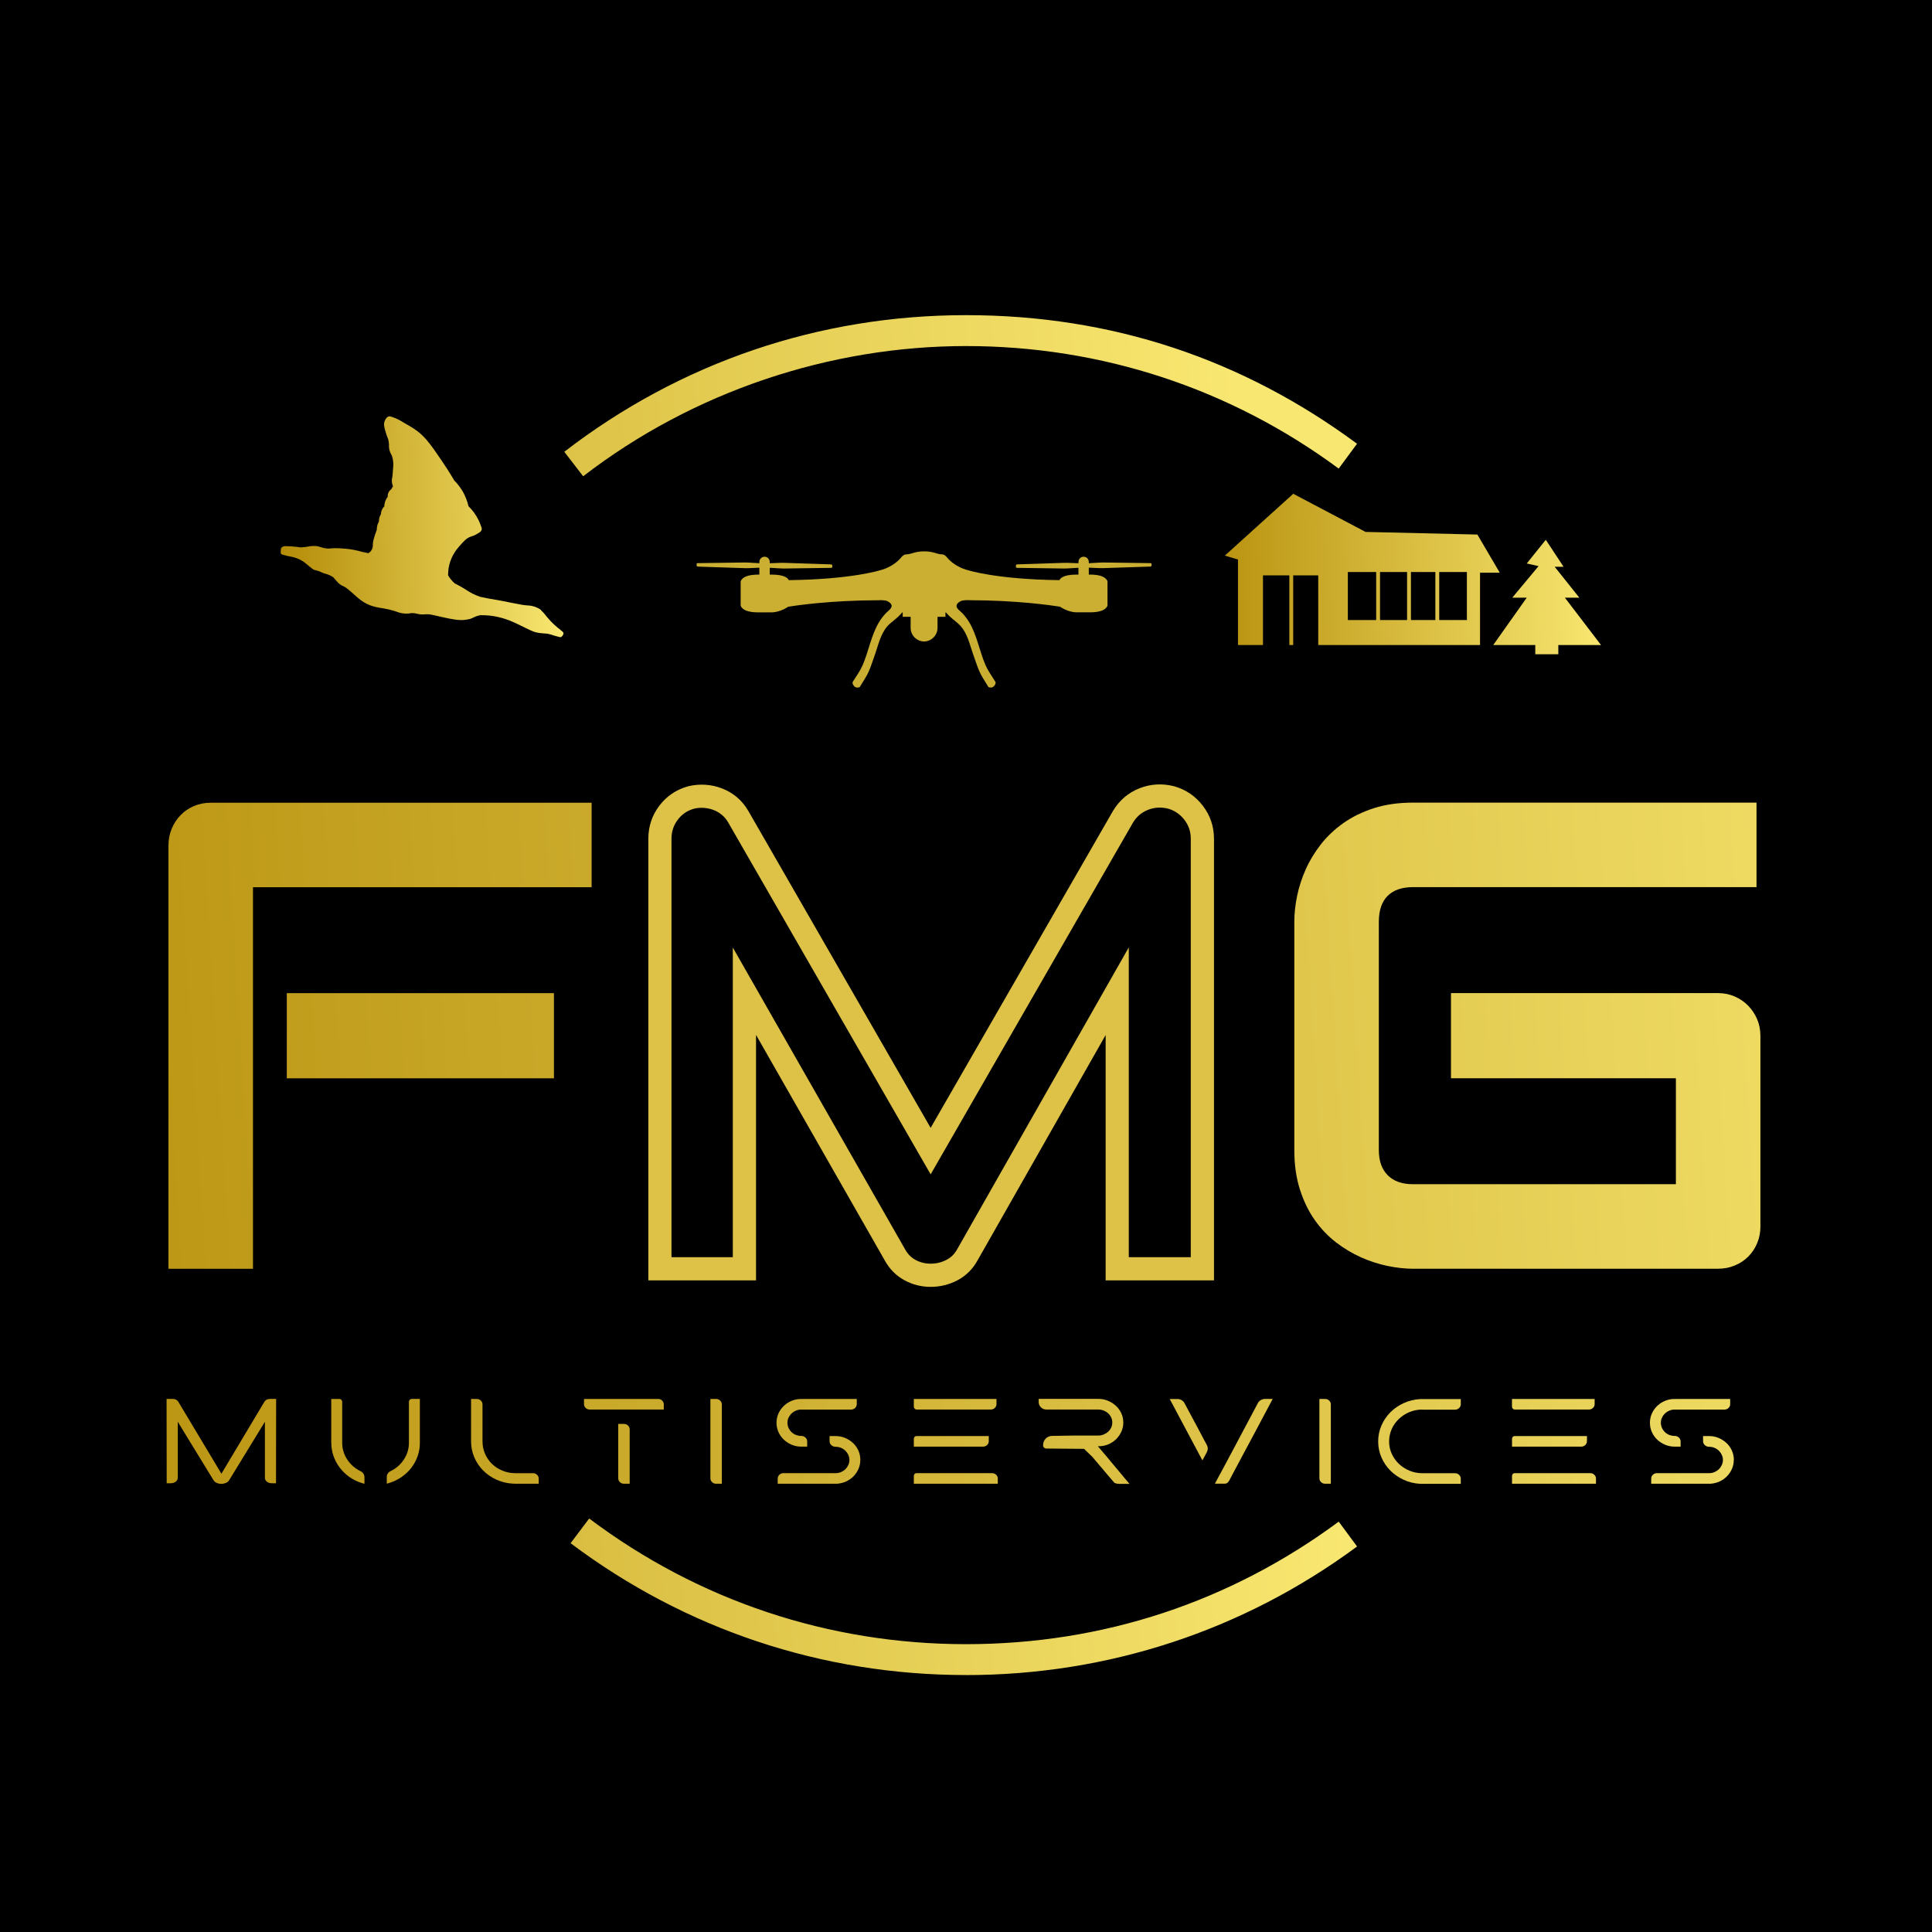<?xml version="1.0" encoding="UTF-8"?>
<svg id="Calque_1" xmlns="http://www.w3.org/2000/svg" width="500" height="500" xmlns:xlink="http://www.w3.org/1999/xlink" viewBox="0 0 500 500">
  <defs>
    <style>
      .cls-1 {
        fill: url(#Dégradé_sans_nom_7-5);
      }

      .cls-2 {
        fill: url(#Dégradé_sans_nom_7-6);
      }

      .cls-3 {
        fill: url(#Dégradé_sans_nom_7);
      }

      .cls-4 {
        fill: url(#Dégradé_sans_nom_7-19);
      }

      .cls-5 {
        fill: url(#Dégradé_sans_nom_7-7);
      }

      .cls-6 {
        fill: url(#Dégradé_sans_nom_7-14);
      }

      .cls-7 {
        fill: url(#Dégradé_sans_nom_7-10);
      }

      .cls-8 {
        fill: url(#Dégradé_sans_nom_7-2);
      }

      .cls-9 {
        fill: url(#Dégradé_sans_nom_7-8);
      }

      .cls-10 {
        fill: url(#Dégradé_sans_nom_7-18);
      }

      .cls-11 {
        fill: url(#Dégradé_sans_nom_7-17);
      }

      .cls-12 {
        fill: url(#Dégradé_sans_nom_7-15);
      }

      .cls-13 {
        fill: url(#Dégradé_sans_nom_7-16);
      }

      .cls-14 {
        fill: url(#Dégradé_sans_nom_7-4);
      }

      .cls-15 {
        fill: url(#Dégradé_sans_nom_7-12);
      }

      .cls-16 {
        fill: url(#Dégradé_sans_nom_7-13);
      }

      .cls-17 {
        fill: url(#Dégradé_sans_nom_7-20);
      }

      .cls-18 {
        fill: url(#Dégradé_sans_nom_7-11);
      }

      .cls-19 {
        fill: url(#Dégradé_sans_nom_7-3);
      }

      .cls-20 {
        fill: #cbaf32;
      }

      .cls-21 {
        fill: url(#Dégradé_sans_nom_7-9);
      }

      .cls-22 {
        fill: #dec247;
      }
    </style>
    <linearGradient id="Dégradé_sans_nom_7" data-name="Dégradé sans nom 7" x1="-35.5" y1="273.99" x2="538.46" y2="238.24" gradientUnits="userSpaceOnUse">
      <stop offset="0" stop-color="#b48c08"/>
      <stop offset="1" stop-color="#f8e771"/>
    </linearGradient>
    <linearGradient id="Dégradé_sans_nom_7-2" data-name="Dégradé sans nom 7" x1="-34.17" y1="295.38" x2="539.79" y2="259.64" xlink:href="#Dégradé_sans_nom_7"/>
    <linearGradient id="Dégradé_sans_nom_7-3" data-name="Dégradé sans nom 7" x1="-20.87" y1="369.92" x2="531.64" y2="391.37" xlink:href="#Dégradé_sans_nom_7"/>
    <linearGradient id="Dégradé_sans_nom_7-4" data-name="Dégradé sans nom 7" x1="-20.81" y1="368.27" x2="531.7" y2="389.72" xlink:href="#Dégradé_sans_nom_7"/>
    <linearGradient id="Dégradé_sans_nom_7-5" data-name="Dégradé sans nom 7" x1="-20.77" y1="367.23" x2="531.74" y2="388.68" xlink:href="#Dégradé_sans_nom_7"/>
    <linearGradient id="Dégradé_sans_nom_7-6" data-name="Dégradé sans nom 7" x1="-20.71" y1="365.77" x2="531.8" y2="387.22" xlink:href="#Dégradé_sans_nom_7"/>
    <linearGradient id="Dégradé_sans_nom_7-7" data-name="Dégradé sans nom 7" x1="-20.68" y1="365.02" x2="531.83" y2="386.47" xlink:href="#Dégradé_sans_nom_7"/>
    <linearGradient id="Dégradé_sans_nom_7-8" data-name="Dégradé sans nom 7" x1="-20.64" y1="364.01" x2="531.87" y2="385.45" xlink:href="#Dégradé_sans_nom_7"/>
    <linearGradient id="Dégradé_sans_nom_7-9" data-name="Dégradé sans nom 7" x1="-20.59" y1="362.62" x2="531.92" y2="384.07" xlink:href="#Dégradé_sans_nom_7"/>
    <linearGradient id="Dégradé_sans_nom_7-10" data-name="Dégradé sans nom 7" x1="-20.53" y1="361.06" x2="531.98" y2="382.51" xlink:href="#Dégradé_sans_nom_7"/>
    <linearGradient id="Dégradé_sans_nom_7-11" data-name="Dégradé sans nom 7" x1="-20.48" y1="359.73" x2="532.03" y2="381.17" xlink:href="#Dégradé_sans_nom_7"/>
    <linearGradient id="Dégradé_sans_nom_7-12" data-name="Dégradé sans nom 7" x1="-20.45" y1="358.91" x2="532.06" y2="380.36" xlink:href="#Dégradé_sans_nom_7"/>
    <linearGradient id="Dégradé_sans_nom_7-13" data-name="Dégradé sans nom 7" x1="-20.4" y1="357.75" x2="532.11" y2="379.2" xlink:href="#Dégradé_sans_nom_7"/>
    <linearGradient id="Dégradé_sans_nom_7-14" data-name="Dégradé sans nom 7" x1="-20.36" y1="356.62" x2="532.15" y2="378.07" xlink:href="#Dégradé_sans_nom_7"/>
    <linearGradient id="Dégradé_sans_nom_7-15" data-name="Dégradé sans nom 7" x1="-20.3" y1="355.24" x2="532.21" y2="376.69" xlink:href="#Dégradé_sans_nom_7"/>
    <linearGradient id="Dégradé_sans_nom_7-16" data-name="Dégradé sans nom 7" x1="307.54" y1="148.83" x2="414.78" y2="145.76" xlink:href="#Dégradé_sans_nom_7"/>
    <linearGradient id="Dégradé_sans_nom_7-17" data-name="Dégradé sans nom 7" x1="307.78" y1="157.19" x2="415.02" y2="154.13" xlink:href="#Dégradé_sans_nom_7"/>
    <linearGradient id="Dégradé_sans_nom_7-18" data-name="Dégradé sans nom 7" x1="72.44" y1="137.77" x2="145" y2="135.69" xlink:href="#Dégradé_sans_nom_7"/>
    <linearGradient id="Dégradé_sans_nom_7-19" data-name="Dégradé sans nom 7" x1="-91.51" y1="441.64" x2="348.91" y2="399.51" xlink:href="#Dégradé_sans_nom_7"/>
    <linearGradient id="Dégradé_sans_nom_7-20" data-name="Dégradé sans nom 7" x1="-120.27" y1="141.05" x2="320.16" y2="98.92" xlink:href="#Dégradé_sans_nom_7"/>
  </defs>
  <rect x="-44.98" y="-23.53" width="572.94" height="546.89"/>
  <g>
    <g>
      <g>
        <path class="cls-3" d="M153.12,229.61h-87.65v98.75h-21.87v-109.6c0-1.51.28-2.94.84-4.29.56-1.35,1.33-2.52,2.31-3.53.98-1.01,2.15-1.79,3.49-2.36,1.35-.56,2.8-.84,4.37-.84h98.5v21.87ZM143.36,279.07h-69.14v-22.04h69.14v22.04Z"/>
        <path class="cls-22" d="M240.85,333.04c-2.4,0-4.68-.57-6.77-1.71-2.16-1.17-3.88-2.9-5.11-5.15l-33.31-58.35v63.53h-27.87v-114.29c0-3.18.95-6.05,2.84-8.54,1.88-2.49,4.38-4.18,7.43-5.03l.11-.03c1.47-.35,2.97-.47,4.44-.37,1.47.1,2.9.42,4.27.95,1.4.54,2.69,1.3,3.84,2.27,1.16.98,2.14,2.16,2.93,3.52l47.2,82.05,47.2-82.04c1.66-2.75,3.95-4.7,6.84-5.84,2.86-1.13,5.86-1.31,8.94-.54l.1.03c2.97.85,5.45,2.53,7.35,5.01,1.92,2.49,2.9,5.37,2.9,8.56v114.29h-28.04v-63.49l-33.17,58.35c-1.22,2.22-2.98,3.96-5.21,5.13-2.14,1.12-4.46,1.69-6.9,1.69ZM189.65,245.22l44.55,78.04c.7,1.28,1.59,2.18,2.73,2.8,1.22.66,2.5.98,3.91.98,1.48,0,2.83-.33,4.12-1,1.19-.62,2.09-1.52,2.76-2.74l44.41-78.12v80.18h16.04v-108.29c0-1.86-.54-3.46-1.65-4.9-1.11-1.44-2.49-2.39-4.2-2.89-1.84-.45-3.55-.35-5.23.31-1.66.66-2.93,1.74-3.88,3.31l-52.36,91.02-52.4-91.08c-.44-.76-.97-1.4-1.61-1.94-.65-.54-1.34-.96-2.13-1.26-.81-.31-1.67-.5-2.54-.56-.85-.06-1.71,0-2.57.21-1.75.5-3.13,1.44-4.2,2.86-1.09,1.44-1.62,3.05-1.62,4.92v108.29h15.87v-80.14Z"/>
        <path class="cls-8" d="M455.6,317.34c0,1.57-.28,3.03-.84,4.37-.56,1.35-1.33,2.51-2.31,3.49-.98.98-2.14,1.75-3.49,2.31-1.35.56-2.81.84-4.38.84h-78.9c-2.02,0-4.19-.24-6.52-.71-2.33-.48-4.63-1.22-6.9-2.23-2.27-1.01-4.45-2.31-6.52-3.91-2.08-1.6-3.91-3.53-5.51-5.8-1.6-2.27-2.87-4.91-3.83-7.91-.95-3-1.43-6.38-1.43-10.14v-59.22c0-2.02.24-4.19.71-6.52.48-2.33,1.22-4.63,2.23-6.9,1.01-2.27,2.33-4.44,3.95-6.52,1.63-2.07,3.58-3.91,5.85-5.51,2.27-1.6,4.89-2.87,7.87-3.83,2.97-.95,6.34-1.43,10.09-1.43h88.91v21.87h-88.91c-2.86,0-5.05.76-6.56,2.27-1.51,1.51-2.27,3.76-2.27,6.73v59.05c0,2.8.77,4.98,2.31,6.52,1.54,1.54,3.71,2.31,6.52,2.31h68.05v-27.42h-58.21v-22.04h69.06c1.57,0,3.03.29,4.38.88,1.35.59,2.51,1.39,3.49,2.4.98,1.01,1.75,2.17,2.31,3.49.56,1.32.84,2.73.84,4.25v49.29Z"/>
      </g>
      <g>
        <path class="cls-19" d="M70.34,383.86c-.49,0-.91-.13-1.26-.4-.35-.27-.52-.61-.52-1.02v-14.49l-9.23,15.08c-.18.33-.47.58-.85.74s-.78.25-1.2.25-.82-.08-1.2-.25c-.38-.16-.66-.41-.85-.74l-9.23-15.08v14.49c0,.41-.17.75-.52,1.02-.35.27-.77.4-1.26.4h-1.08l-.03-21.82h1.57c.66,0,1.14.24,1.45.71l11.17,18.65,11.14-18.65c.31-.47.79-.71,1.45-.71h1.57l-.03,21.82h-1.08Z"/>
        <path class="cls-14" d="M85.73,373.37v-11.32h2.09c.21,0,.38.07.52.22.14.14.22.32.22.52v10.59c0,1.56.43,3,1.28,4.31.85,1.31,2,2.33,3.46,3.05.31.14.55.35.74.63.18.28.28.59.28.94v1.69l-.55-.15c-1.19-.35-2.28-.87-3.26-1.55-.98-.69-1.83-1.49-2.54-2.42-.71-.92-1.26-1.94-1.65-3.05-.39-1.11-.58-2.26-.58-3.45ZM100.1,383.99v-1.69c-.02-.35.06-.66.25-.94.18-.28.43-.49.74-.63,1.46-.72,2.61-1.73,3.46-3.05.85-1.31,1.28-2.75,1.28-4.31v-10.59c0-.2.07-.38.22-.52s.33-.22.55-.22h2.06v11.17c.02,1.23-.16,2.41-.54,3.52-.38,1.12-.92,2.14-1.63,3.08-.71.93-1.56,1.74-2.55,2.43-1,.69-2.1,1.22-3.31,1.58l-.52.15Z"/>
        <path class="cls-1" d="M139.42,383.99h-5.83c-.36,0-.56,0-.62-.02-.05,0-.15-.01-.29-.01-1.5-.08-2.9-.43-4.22-1.03-1.31-.6-2.46-1.4-3.43-2.38-.97-.98-1.74-2.12-2.29-3.42-.55-1.29-.83-2.66-.83-4.09v-10.99h1.48c.41,0,.76.14,1.05.42.29.28.43.61.43,1v9.54c0,1.15.22,2.23.66,3.23.44,1,1.04,1.88,1.8,2.62s1.66,1.32,2.71,1.75,2.16.65,3.35.65h4.55c.41,0,.76.14,1.05.42.29.28.43.61.43,1v1.32Z"/>
        <path class="cls-2" d="M170.34,362.05c.41,0,.75.14,1.03.42.28.28.42.61.42,1v1.32h-19.17c-.41,0-.76-.14-1.05-.42-.29-.28-.43-.61-.43-1v-1.32h19.2ZM161.48,383.99c-.41,0-.76-.14-1.05-.42-.29-.28-.43-.61-.43-1v-14.06h1.48c.41,0,.76.14,1.05.42.29.28.43.62.43,1.03v14.03h-1.48Z"/>
        <path class="cls-5" d="M185.33,383.99c-.41,0-.76-.14-1.05-.42-.29-.28-.43-.61-.43-1v-20.52h1.48c.41,0,.76.14,1.05.42.29.28.43.61.43,1v20.52h-1.48Z"/>
        <path class="cls-9" d="M207.39,364.79c-.49,0-.96.09-1.4.28-.44.19-.82.43-1.14.74-.32.31-.57.67-.77,1.08-.2.41-.29.85-.29,1.32s.1.92.29,1.34c.19.42.45.78.77,1.09.32.31.7.55,1.14.72.44.17.91.26,1.4.26.41,0,.76.14,1.06.42.3.28.45.62.45,1.03v1.32h-1.51c-.88,0-1.71-.16-2.49-.49-.78-.33-1.46-.77-2.05-1.32s-1.05-1.21-1.38-1.95c-.34-.75-.51-1.55-.51-2.42s.17-1.67.52-2.43c.35-.76.82-1.42,1.42-1.98.59-.56,1.3-1,2.11-1.32.81-.32,1.68-.46,2.6-.42h14.12v1.29c0,.41-.14.75-.43,1.03-.29.28-.64.42-1.05.42h-12.86ZM222.65,377.83c0,.8-.15,1.56-.46,2.28-.31.72-.73,1.35-1.26,1.91-.53.55-1.16,1-1.89,1.35-.73.35-1.52.55-2.38.62h-15.39v-1.32c0-.39.14-.72.43-1,.29-.28.64-.42,1.05-.42h13.66c.47-.02.91-.12,1.32-.31.41-.18.77-.43,1.08-.74s.55-.67.74-1.08.28-.84.28-1.29c0-.41-.08-.82-.25-1.21-.16-.4-.4-.76-.71-1.09s-.69-.59-1.15-.8-.99-.31-1.58-.31c-.39-.02-.73-.17-1.02-.45-.29-.28-.43-.61-.43-1v-1.32h1.54c.88,0,1.71.16,2.49.49.78.33,1.46.77,2.05,1.32s1.05,1.21,1.38,1.95.51,1.55.51,2.42Z"/>
        <path class="cls-21" d="M257.89,363.37c0,.39-.14.72-.43,1-.29.28-.64.42-1.05.42h-19.17c-.21,0-.38-.07-.52-.22-.14-.14-.22-.32-.22-.52v-2h21.39v1.32ZM236.5,372.36c0-.21.07-.37.2-.51.13-.13.3-.2.51-.2h18.68v1.32c0,.39-.14.72-.43,1-.29.28-.64.42-1.05.42h-17.91v-2.03ZM258.23,383.99h-21.73v-2.03c0-.21.07-.37.2-.51.13-.13.3-.2.51-.2h19.54c.41,0,.76.14,1.05.42.29.28.43.61.43,1v1.32Z"/>
        <path class="cls-7" d="M269.96,374.07c-.07-1.32.97-2.44,2.3-2.46l5.78-.09h6.19c.49,0,.96-.09,1.4-.28.44-.18.83-.42,1.15-.72.33-.3.59-.65.79-1.06.19-.41.29-.85.29-1.32s-.1-.91-.29-1.32c-.2-.41-.46-.76-.79-1.06-.33-.3-.71-.53-1.15-.71-.44-.17-.91-.26-1.4-.26h-13.39c-.57,0-1.06-.19-1.45-.58-.39-.39-.58-.85-.58-1.38v-.8h15.26c.92-.02,1.79.13,2.58.45.8.32,1.5.75,2.11,1.31.61.55,1.08,1.21,1.43,1.95.35.75.52,1.55.52,2.42s-.17,1.64-.52,2.39c-.35.75-.82,1.41-1.4,1.97s-1.28,1-2.08,1.32c-.8.32-1.66.47-2.58.45.92,1.07,1.69,1.97,2.31,2.71.62.74,1.14,1.38,1.58,1.91s.82.98,1.14,1.35.63.74.92,1.11c.3.37.62.76.97,1.17.35.41.77.9,1.26,1.48h-2.74c-.37,0-.7-.07-.98-.21l-.06.06c-.12-.14-.21-.24-.25-.28s-.13-.14-.28-.31c-.14-.16-.39-.45-.74-.86s-.89-1.05-1.62-1.91c-.73-.86-1.7-2.01-2.92-3.45l-2.17-2.1-9.79-.08c-.44,0-.8-.35-.82-.78h0Z"/>
        <path class="cls-18" d="M311.49,372.42c.06.12.14.26.23.42.09.15.17.3.25.45.07.14.14.28.21.4s.12.21.14.25c.33.62.33,1.25,0,1.91l-1.14,2.09-8.46-15.88h1.97c.41,0,.78.1,1.11.29.33.2.58.47.77.82.68,1.29,1.28,2.43,1.82,3.42.53.98,1,1.85,1.4,2.6.4.75.74,1.39,1.02,1.92.28.53.51.97.69,1.32ZM329.37,362.05c-1.95,3.67-3.58,6.75-4.91,9.23-1.32,2.48-2.41,4.51-3.25,6.08s-1.48,2.76-1.91,3.58c-.43.82-.74,1.41-.92,1.75s-.29.54-.31.58-.04.06-.06.06c-.23.43-.58.65-1.08.65h-2.52c1.03-1.89,2.04-3.76,3.03-5.63,1-1.87,1.96-3.69,2.91-5.46.94-1.77,1.85-3.48,2.72-5.12.87-1.64,1.69-3.18,2.45-4.62.19-.35.45-.62.79-.82.34-.19.71-.29,1.12-.29h1.94Z"/>
        <path class="cls-15" d="M342.94,383.99c-.41,0-.76-.14-1.05-.42-.29-.28-.43-.61-.43-1v-20.52h1.48c.41,0,.76.14,1.05.42.29.28.43.61.43,1v20.52h-1.48Z"/>
        <path class="cls-16" d="M368.14,364.79c-1.19,0-2.31.22-3.35.65-1.05.43-1.96,1.02-2.75,1.77-.79.75-1.41,1.62-1.86,2.62-.45,1-.68,2.07-.68,3.22s.23,2.19.68,3.18,1.07,1.87,1.86,2.62c.79.75,1.71,1.34,2.75,1.77,1.05.43,2.16.65,3.35.65h8.43c.41,0,.76.14,1.05.42.29.28.43.61.43,1v1.32h-10.49c-1.52-.08-2.94-.42-4.26-1.03s-2.48-1.4-3.46-2.38-1.76-2.12-2.32-3.42c-.56-1.29-.85-2.67-.85-4.12s.28-2.86.85-4.15c.56-1.29,1.34-2.43,2.32-3.42.98-.98,2.14-1.78,3.46-2.38s2.74-.95,4.26-1.03h10.49v1.32c0,.39-.14.72-.43,1-.29.28-.64.42-1.05.42h-8.43Z"/>
        <path class="cls-6" d="M412.69,363.37c0,.39-.14.72-.43,1-.29.28-.64.42-1.05.42h-19.17c-.21,0-.38-.07-.52-.22-.14-.14-.22-.32-.22-.52v-2h21.39v1.32ZM391.31,372.36c0-.21.07-.37.2-.51.13-.13.3-.2.51-.2h18.68v1.32c0,.39-.14.72-.43,1-.29.28-.64.42-1.05.42h-17.91v-2.03ZM413.03,383.99h-21.72v-2.03c0-.21.07-.37.2-.51.13-.13.3-.2.51-.2h19.54c.41,0,.76.14,1.05.42.29.28.43.61.43,1v1.32Z"/>
        <path class="cls-12" d="M433.43,364.79c-.49,0-.96.09-1.4.28-.44.19-.82.43-1.14.74-.32.31-.58.67-.77,1.08-.2.41-.29.85-.29,1.32s.1.92.29,1.34c.19.42.45.78.77,1.09.32.31.7.55,1.14.72.44.17.91.26,1.4.26.41,0,.76.14,1.06.42.3.28.45.62.45,1.03v1.32h-1.51c-.88,0-1.71-.16-2.49-.49-.78-.33-1.46-.77-2.05-1.32-.58-.55-1.05-1.21-1.38-1.95-.34-.75-.51-1.55-.51-2.42s.17-1.67.52-2.43c.35-.76.82-1.42,1.42-1.98.59-.56,1.3-1,2.11-1.32.81-.32,1.68-.46,2.6-.42h14.12v1.29c0,.41-.14.75-.43,1.03-.29.28-.64.42-1.05.42h-12.86ZM448.7,377.83c0,.8-.15,1.56-.46,2.28-.31.72-.73,1.35-1.26,1.91-.53.55-1.16,1-1.89,1.35-.73.35-1.52.55-2.38.62h-15.38v-1.32c0-.39.14-.72.43-1,.29-.28.64-.42,1.05-.42h13.66c.47-.02.91-.12,1.32-.31s.77-.43,1.08-.74.55-.67.74-1.08.28-.84.28-1.29c0-.41-.08-.82-.25-1.21-.17-.4-.4-.76-.71-1.09s-.69-.59-1.15-.8c-.46-.21-.99-.31-1.58-.31-.39-.02-.73-.17-1.02-.45s-.43-.61-.43-1v-1.32h1.54c.88,0,1.71.16,2.49.49.78.33,1.46.77,2.05,1.32s1.05,1.21,1.38,1.95c.34.75.51,1.55.51,2.42Z"/>
      </g>
    </g>
    <path class="cls-20" d="M297.66,145.74l-12.14-.17c-.21,0-.57,0-.78.02l-2.96.17v-.34c0-.74-.6-1.34-1.34-1.34s-1.34.6-1.34,1.34v.35l-2.83-.11c-.21,0-.56,0-.78,0l-12.16.4c-.22,0-.4.1-.4.21l-.02.49c0,.11.17.2.38.2l12.14.17c.21,0,.57,0,.78-.02l2.89-.17v1.76h-.05c-.12,0-.24,0-.36,0-3.88,0-4.41,1.2-4.48,1.44-16.36-.19-23.69-2.57-23.69-2.57,0,0-3.38-.69-5.64-3.55,0,0-.5-.54-1.04-.54-.79,0-1.52-.31-2.28-.5-.78-.2-1.59-.29-2.4-.29h0s0,0,0,0,0,0,0,0h0c-.81,0-1.62.09-2.4.29-.75.19-1.49.5-2.28.5-.54,0-1.04.54-1.04.54-2.27,2.86-5.64,3.55-5.64,3.55,0,0-7.33,2.38-23.69,2.57-.07-.23-.6-1.44-4.48-1.44h-.42v-1.76l2.89.17c.21.01.57.02.78.02l12.14-.17c.21,0,.39-.09.38-.2l-.02-.49c0-.11-.19-.2-.4-.21l-12.16-.4c-.22,0-.57,0-.78,0l-2.83.11v-.35c0-.74-.6-1.34-1.34-1.34s-1.34.6-1.34,1.34v.34l-2.96-.17c-.21-.01-.57-.02-.78-.02l-12.14.17c-.21,0-.39.09-.38.2l.02.49c0,.11.19.2.4.21l12.16.4c.22,0,.57,0,.78,0l2.89-.12v1.77h-.07s0,.02,0,.02h-.28c-4.29,0-4.49,1.8-4.49,1.8v6.17s.2,1.8,4.49,1.8h1.87c.79,0,1.06,0,1.05,0h.53c2.31,0,4.36-1.46,4.36-1.46,2.08-.34,10.97-1.65,23.4-1.68,0,0,.83-.08,1.9.1.52.16,1.17.52,1.4,1.04.39.87-.89,1.65-1.39,2.18-.7.74-1.32,1.55-1.84,2.42-2.05,3.46-2.63,7.48-4.23,11.13-.62,1.42-1.54,2.66-2.35,3.97-.15.24-.27.33-.23.62.04.32.27.63.49.85.54.54,1.36.17,1.36.17.46-.77.93-1.53,1.4-2.28.78-1.23,1.28-2.5,1.75-3.87.28-.82.57-1.64.86-2.46.83-2.41,1.41-5.14,3.13-7.12.82-.95,1.93-1.64,2.83-2.51.33-.32.71-.68,1.03-1.08h.13v1.12h2.05v2.73s0,.08,0,.12c0,1.94,1.55,3.51,3.48,3.55h0s0,0,0,0c0,0,0,0,0,0h0c1.93-.04,3.48-1.61,3.48-3.55,0-.04,0-.08,0-.12v-2.73h2.05v-1.11h.13c.32.38.7.75,1.03,1.06.9.87,2.01,1.57,2.83,2.51,1.71,1.98,2.3,4.7,3.13,7.12.28.82.57,1.64.86,2.46.48,1.37.98,2.64,1.75,3.87.47.76.95,1.51,1.4,2.28,0,0,.82.37,1.36-.17.22-.22.45-.53.49-.85.04-.29-.08-.38-.23-.62-.81-1.31-1.73-2.56-2.35-3.97-1.6-3.65-2.18-7.67-4.23-11.13-.52-.87-1.14-1.68-1.84-2.42-.51-.53-1.79-1.3-1.39-2.18.24-.52.88-.87,1.4-1.04,1.07-.18,1.9-.1,1.9-.1,12.44.03,21.32,1.35,23.4,1.68,0,0,2.05,1.46,4.36,1.46h.53s.26,0,1.05,0h1.87c4.29,0,4.49-1.8,4.49-1.8v-6.17s-.2-1.8-4.49-1.8h-.28v-.02h-.07s0-1.77,0-1.77l2.89.12c.21,0,.56,0,.78,0l12.16-.4c.22,0,.4-.1.4-.21l.02-.49c0-.11-.17-.2-.38-.2Z"/>
    <g>
      <path class="cls-13" d="M382.35,138.34l-28.94-.68-18.72-9.87-17.7,16,3.4,1.02v22.13h6.47v-18.04h6.82v18.04h1v-18.04h6.48v18.04h41.87v-18.72h5.11l-5.79-9.87ZM356.15,160.47h-7.33v-12.43h7.33v12.43ZM364.15,160.47h-7v-12.43h7v12.43ZM365.15,148.04h6.32v12.43h-6.32v-12.43ZM379.63,160.47h-7.16v-12.43h7.16v12.43Z"/>
      <polygon class="cls-11" points="400.05 139.7 404.65 146.68 402.35 146.68 408.73 154.68 404.99 154.68 414.35 166.94 403.29 166.94 403.29 169.32 397.33 169.32 397.33 166.94 386.44 166.94 395.12 154.68 391.37 154.68 398.18 146.51 395.12 145.83 400.05 139.7"/>
    </g>
    <path class="cls-10" d="M140.01,157.94c.19.16.35.32.48.46.37.38.42.49,1.04,1.24.1.13.44.53.84.96.44.48.8.81,1.16,1.14.44.4,1.03.92,1.77,1.49l.43.37c.08.16.09.28.09.36,0,.25-.15.43-.29.61-.11.14-.17.21-.28.27-.23.11-.48.03-.61-.02-.43-.14-.88-.2-1.3-.35-.52-.18-.96-.33-1.47-.43-.56-.11-.57-.04-1.58-.15-.75-.08-1.15-.13-1.69-.27-.47-.13-.81-.28-1.49-.58-.44-.2-.64-.3-1.4-.68-.98-.48-1.52-.75-2.15-1.04-.48-.22-1.07-.49-1.74-.75-1.4-.55-2.57-.82-3.04-.92-1.09-.24-2.61-.47-4.47-.44-.18.03-.44.09-.76.19-.65.2-1.01.42-1.38.58-.61.27-1.12.34-1.79.43-.66.09-1.4.11-2.85-.1-.93-.13-1.67-.3-3.13-.62-2.54-.57-3.11-.78-4.22-.72-.37.02-.65.07-1.16.04-1.1-.06-1.32-.34-2.27-.34-.63,0-.62.12-1.43.13-.24,0-.79,0-1.45-.13-.75-.14-.97-.29-1.86-.57-.92-.29-1.63-.43-2.66-.63-1.2-.23-1.19-.16-1.94-.34-.52-.12-1.42-.34-2.42-.82-1.17-.57-1.96-1.24-2.63-1.81-.57-.49-.93-.87-1.98-1.74-.61-.51-.8-.64-.98-.75-.66-.41-.94-.41-1.49-.84-.26-.2-.42-.38-.74-.72-.44-.46-.88-1.02-.88-1.02-.43-.3-.81-.48-1.07-.6-.74-.33-.95-.26-1.87-.65-.54-.23-.58-.3-1.01-.43-.53-.17-.71-.14-1.09-.3-.24-.1-.38-.2-.98-.69-1.03-.84-1.15-.99-1.57-1.28-.25-.18-.63-.43-1.14-.68-.71-.34-1.32-.52-1.74-.63-.54-.13-.9-.16-1.7-.35-.46-.11-.83-.22-1.07-.29-.12-.05-.28-.14-.37-.31-.07-.14-.04-.24-.01-.58.04-.54-.02-.53.03-.67.14-.35.53-.5.66-.55.23-.09.41-.09.87-.07.71.02,1.07.04,1.37.06.2.02.67.06,1.29.13.38.05.7.09.94.13.22-.01.54-.03.94-.08,1.16-.13,1.38-.26,2.16-.28.45-.01.9-.03,1.46.11.47.11.68.24,1.4.4.46.1.74.12.81.13.57.05,1-.01,1.12-.03,1.07-.13,3.22.02,4.45.17.91.11,2.13.32,3.57.74.53.11,1.05.22,1.58.33.12-.06.28-.16.45-.32.08-.07.36-.35.55-.82.2-.5.18-.95.17-1.06-.02-.56.17-1.64,1.02-3.84,0-.22.01-.48.06-.76.1-.6.32-1.07.5-1.4,0-.22,0-.49.07-.79.1-.49.3-.87.45-1.11,0-.22.03-.51.13-.83.19-.59.52-.97.73-1.17,0-.3.05-.7.19-1.16.19-.61.49-1.06.71-1.33-.02-.19-.03-.51.09-.87.2-.6.62-.94.79-1.06.16-.27.32-.54.48-.81-.1-.22-.19-.5-.25-.83-.13-.71,0-1.31.1-1.66.06-.8.12-1.59.19-2.39.06-.58.08-1.44-.16-2.44-.24-1.03-.54-.99-.8-2.02-.26-1.04,0-1.15-.22-2.33-.17-.9-.34-.89-.76-2.34-.34-1.18-.51-1.79-.38-2.42.13-.59.52-1.48,1.22-1.64.12-.03.31-.05,1.11.25,1,.36,1.57.69,1.57.69,2.57,1.48,3.85,2.22,4.79,2.96,2.19,1.72,3.56,3.7,6.21,7.59.9,1.32,2.02,3.04,3.24,5.11.61.61,1.33,1.44,1.99,2.51.97,1.58,1.44,3.08,1.68,4.14.47.45.97,1,1.46,1.68.96,1.32,1.51,2.62,1.83,3.6.08.17.21.48.12.82-.1.38-.42.61-.79.83-.75.45-1.12.67-1.85.88-1.22.35-2.03,1.28-3.18,2.6-.59.67-1.98,2.31-2.58,4.86-.25,1.07-.29,1.98-.28,2.62.18.32.42.7.74,1.08.34.42.69.75.99,1.01.33.17.84.43,1.46.77,1.48.84,1.99,1.29,3.15,1.88.44.22,1.09.52,1.92.81.48.11,1.22.26,2.12.43,1.42.27,1.82.31,3.32.59.92.17.6.12,3.2.63,2.2.43,2.56.48,3.1.54.95.1,1.1.05,1.73.19,1.43.32,2.16.91,2.37,1.08Z"/>
    <path class="cls-4" d="M250,433.5c-37.25,0-72.64-11.8-102.33-34.12l4.81-6.39c28.3,21.27,62.02,32.52,97.53,32.52s68.37-10.96,96.45-31.71l4.75,6.43c-29.46,21.77-64.46,33.28-101.2,33.28Z"/>
    <path class="cls-17" d="M150.92,123.26l-4.88-6.34c30.02-23.13,65.97-35.36,103.96-35.36s71.74,11.51,101.2,33.28l-4.75,6.43c-28.08-20.75-61.43-31.71-96.45-31.71s-70.47,11.65-99.08,33.7Z"/>
  </g>
</svg>